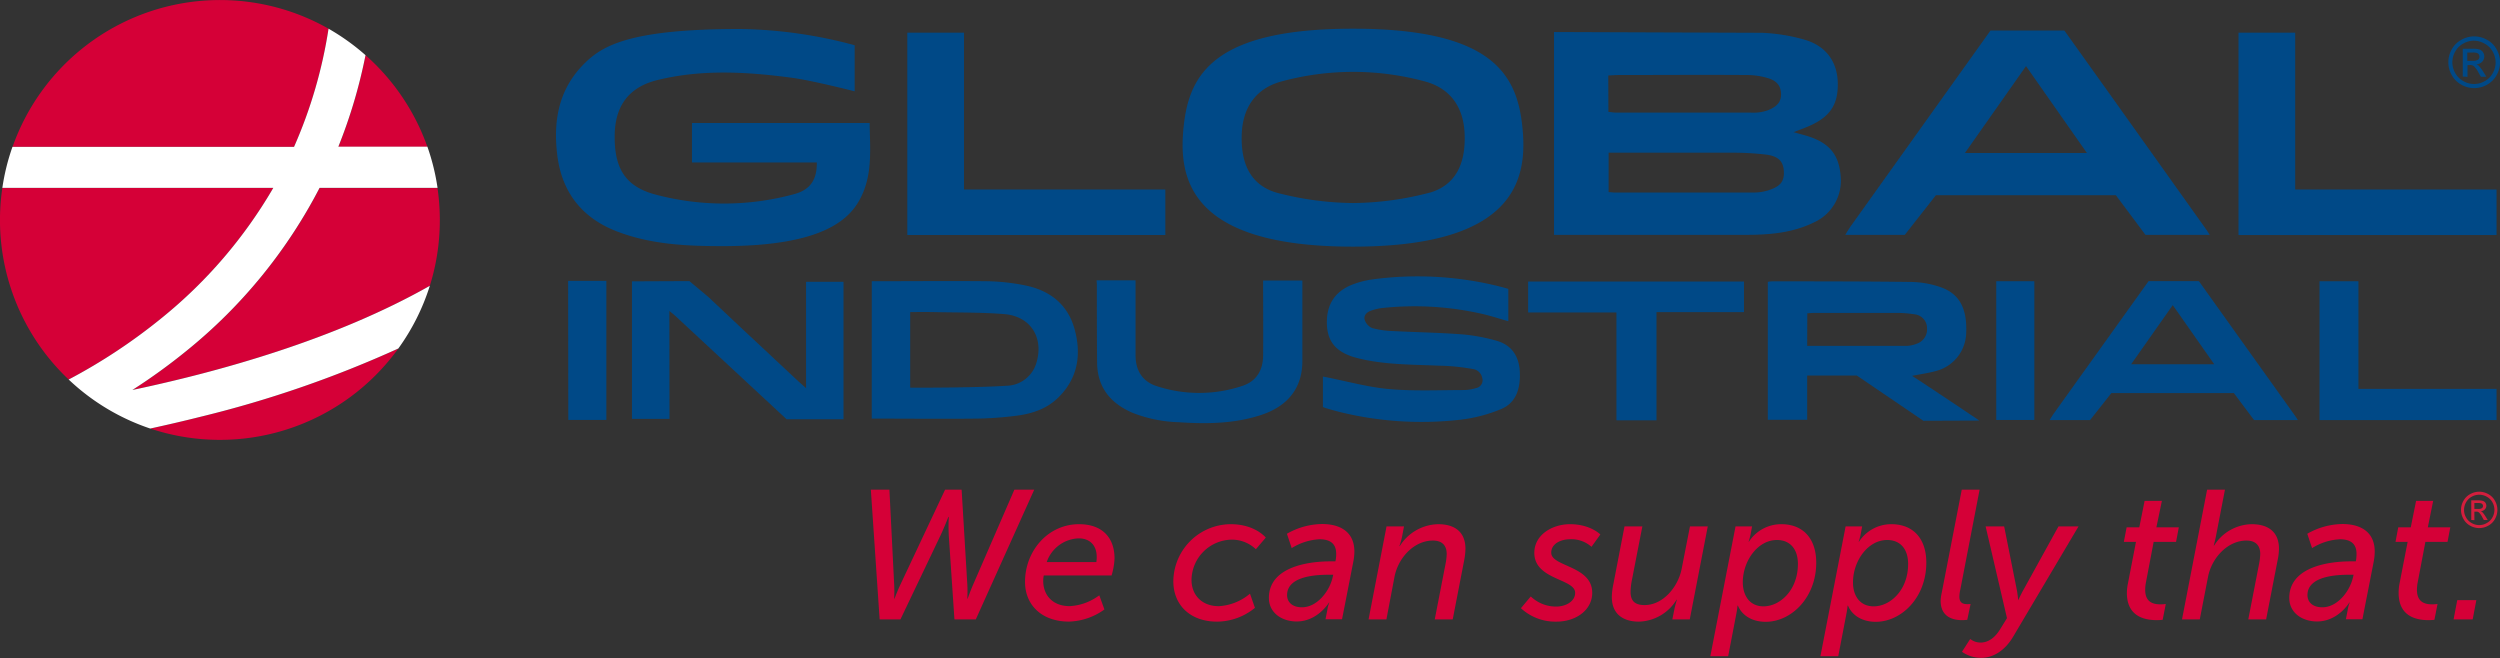 <svg viewBox="0 0 585.47 154.1" xmlns="http://www.w3.org/2000/svg" data-name="Layer 1" id="Layer_1"><rect x="0" y="0" width="585.47" height="154.1" fill="#333333" stroke="none"/><path fill="rgb(213, 0, 55)" d="M203.94,114.67h4.35l1.12,22.3c.08,1.63,0,3.23,0,3.23h.08s.56-1.55,1.34-3.23l10.5-22.3h3.87l1.34,22.3c.08,1.5,0,3.23,0,3.23h.08s.56-1.64,1.25-3.23l9.69-22.3h4.65l-13.69,30.39h-5l-1.33-19.71a42.45,42.45,0,0,1,0-4.31h-.09s-.9,2.33-1.8,4.26l-9.43,19.76H206Z"></path><path fill="rgb(213, 0, 55)" d="M252.7,122.76c5.64,0,8.31,3.36,8.31,8a15.92,15.92,0,0,1-.69,4H244.44a6.27,6.27,0,0,0-.13,1.29c0,3.23,2.11,5.9,6.2,5.9a12.62,12.62,0,0,0,6.93-2.54l1.2,3.32a14.84,14.84,0,0,1-8.3,2.84c-6.37,0-10.29-3.88-10.29-9.3C240.05,129.05,245.39,122.76,252.7,122.76Zm4.05,8.87a6.81,6.81,0,0,0,.09-1.16c0-2.93-1.77-4.39-4.22-4.39a8.2,8.2,0,0,0-7.49,5.55Z"></path><path fill="rgb(213, 0, 55)" d="M288.21,122.76c5.73,0,8.22,3.14,8.22,3.14l-2.32,2.72a8.13,8.13,0,0,0-5.68-2.24,9.56,9.56,0,0,0-9.39,9.43c0,3.61,2.5,6.15,6.37,6.15a12.37,12.37,0,0,0,7.32-2.93l1.16,3.32a14.13,14.13,0,0,1-8.86,3.23c-6.29,0-10.25-3.88-10.25-9.47A13.51,13.51,0,0,1,288.21,122.76Z"></path><path fill="rgb(213, 0, 55)" d="M311.67,131.46h1.07a7.71,7.71,0,0,0,.18-1.77c0-2-1-3.4-3.92-3.4a13.57,13.57,0,0,0-6.5,2.07L301.38,125a17,17,0,0,1,8.22-2.28c4.18,0,7.58,1.77,7.58,6.46a12.63,12.63,0,0,1-.26,2.41l-2.63,13.43h-3.87l.43-2.2a6.5,6.5,0,0,1,.47-1.72h-.08s-2.63,4.44-7.58,4.44c-3.44,0-6.5-2-6.5-5.51C297.16,133,305.77,131.46,311.67,131.46Zm-6.76,10.76c3.49,0,6.37-3.66,7.15-6.89l.17-.73h-1.08c-3.06,0-9.73.34-9.73,4.78C301.42,140.88,302.5,142.22,304.91,142.22Z"></path><path fill="rgb(213, 0, 55)" d="M324.71,123.28h4.09l-.48,2.54a15.81,15.81,0,0,1-.6,2.07h.09a10.86,10.86,0,0,1,9-5.13c3.88,0,6.38,1.81,6.38,5.77a16.07,16.07,0,0,1-.31,2.76l-2.67,13.77H336l2.5-12.87a13.7,13.7,0,0,0,.3-2.45c0-2.16-1.25-3.15-3.23-3.15-4.39,0-8.14,4-9,8.53l-1.89,9.94h-4.18Z"></path><path fill="rgb(213, 0, 55)" d="M358.49,139.68a8.54,8.54,0,0,0,6,2.37c2,0,4.39-1.08,4.39-3.23,0-3.32-9.56-3-9.56-9.34,0-4.26,4.22-6.72,8.36-6.72,4.77,0,7.1,2.41,7.1,2.41l-2.07,2.89a7.06,7.06,0,0,0-5.08-1.77c-1.89,0-4.35.91-4.35,3.15,0,3.31,9.6,3,9.6,9.38,0,4-3.74,6.76-8.39,6.76a11.83,11.83,0,0,1-8.31-3.15Z"></path><path fill="rgb(213, 0, 55)" d="M377.78,137.05l2.66-13.77h4.18l-2.5,12.83a14.53,14.53,0,0,0-.26,2.49c0,1.9.78,3.1,3.28,3.1,4.34,0,7.87-4.26,8.69-8.52l1.94-9.9h4.17l-4.22,21.78h-4.08l.51-2.54c.22-1,.56-2.07.56-2.07h-.08a10.66,10.66,0,0,1-8.83,5.13c-3.4,0-6.33-1.55-6.33-5.77A15.65,15.65,0,0,1,377.78,137.05Z"></path><path fill="rgb(213, 0, 55)" d="M404.72,153.67h-4.18l5.9-30.39h3.87l-.34,1.85a14.63,14.63,0,0,1-.47,1.72h.08a9,9,0,0,1,7.58-4.09c5.21,0,8.18,3.49,8.18,9,0,8.22-5.86,13.86-11.84,13.86-2.88,0-5.42-1.25-6.5-3.79h-.09s-.08.9-.3,2ZM413,142c3.78,0,8.05-3.7,8.05-9.94,0-3.49-1.86-5.6-4.91-5.6-4.48,0-8,4.87-8,9.94C408.16,139.42,409.71,142,413,142Z"></path><path fill="rgb(213, 0, 55)" d="M430.5,153.67h-4.18l5.9-30.39h3.87l-.34,1.85a14.63,14.63,0,0,1-.47,1.72h.08a9,9,0,0,1,7.58-4.09c5.21,0,8.18,3.49,8.18,9,0,8.22-5.86,13.86-11.84,13.86-2.88,0-5.42-1.25-6.5-3.79h-.09s-.08.9-.3,2ZM438.81,142c3.78,0,8.05-3.7,8.05-9.94,0-3.49-1.85-5.6-4.91-5.6-4.48,0-8,4.87-8,9.94C433.94,139.42,435.49,142,438.81,142Z"></path><path fill="rgb(213, 0, 55)" d="M454.73,138.82l4.69-24.15h4.18l-4.52,23.42a8.08,8.08,0,0,0-.22,1.63c0,1.59,1,1.77,1.94,1.77a4.66,4.66,0,0,0,.69-.05l-.78,3.71a10.64,10.64,0,0,1-1.24.08c-2.29,0-5-.86-5-4.56A10.47,10.47,0,0,1,454.73,138.82Z"></path><path fill="rgb(213, 0, 55)" d="M463.81,150.48c1.85,0,3.4-1.16,4.61-3.14l1.59-2.58-5-21.48h4.34L472.29,138c.22,1.12.35,2.58.35,2.58h0s.64-1.42,1.25-2.49l8.18-14.81h4.69l-15.28,25.78c-2,3.4-4.78,5-7.54,5a7.78,7.78,0,0,1-4.47-1.42l1.93-3A3.91,3.91,0,0,0,463.81,150.48Z"></path><path fill="rgb(213, 0, 55)" d="M498.33,136.67l1.89-9.77h-2.84l.65-3.41H501l1.24-6.19h4.05L505,123.49h5.25l-.64,3.41h-5.25l-1.81,9.51a9.1,9.1,0,0,0-.17,1.72c0,3,2,3.4,3.57,3.4a8.1,8.1,0,0,0,1.25-.09l-.73,3.71a13.73,13.73,0,0,1-1.38.08c-3.36,0-7-1.2-7-6.37A10.88,10.88,0,0,1,498.33,136.67Z"></path><path fill="rgb(213, 0, 55)" d="M516.88,114.67h4.18l-2.16,11.15c-.21,1-.47,1.94-.47,1.94h.09a10.6,10.6,0,0,1,8.78-5c3.91,0,6.41,1.81,6.41,5.77a13.74,13.74,0,0,1-.34,2.76l-2.67,13.77h-4.18l2.5-12.87a13.7,13.7,0,0,0,.3-2.45c0-2.16-1.25-3.15-3.23-3.15-4.35,0-8.13,4-9,8.53l-1.93,9.94H511Z"></path><path fill="rgb(213, 0, 55)" d="M550.62,131.46h1.08a8.15,8.15,0,0,0,.17-1.77c0-2-1-3.4-3.91-3.4a13.57,13.57,0,0,0-6.5,2.07L540.34,125a17,17,0,0,1,8.22-2.28c4.17,0,7.57,1.77,7.57,6.46a12.57,12.57,0,0,1-.25,2.41l-2.63,13.43h-3.87l.43-2.2a6.5,6.5,0,0,1,.47-1.72h-.09s-2.62,4.44-7.57,4.44c-3.44,0-6.5-2-6.5-5.51C536.12,133,544.73,131.46,550.62,131.46Zm-6.75,10.76c3.48,0,6.37-3.66,7.14-6.89l.17-.73h-1.07c-3.06,0-9.73.34-9.73,4.78C540.38,140.88,541.46,142.22,543.87,142.22Z"></path><path fill="rgb(213, 0, 55)" d="M561.94,136.67l1.9-9.77H561l.64-3.41h2.93l1.25-6.19h4l-1.25,6.19h5.26l-.65,3.41H568l-1.81,9.51a9.1,9.1,0,0,0-.17,1.72c0,3,2,3.4,3.57,3.4a8.1,8.1,0,0,0,1.25-.09l-.73,3.71a13.73,13.73,0,0,1-1.38.08c-3.36,0-7-1.2-7-6.37A10.88,10.88,0,0,1,561.94,136.67Z"></path><path fill="rgb(213, 0, 55)" d="M575.46,140.54h4.47l-.86,4.52H574.6Z"></path><path fill="rgb(0, 73, 135)" d="M517.53,55H502.44l-6.94-9.29H453.37L446.08,55H432.15s.79-1.36,1.14-1.85c10.57-14.83,32.86-46,32.86-46l17.3,0S506,38.72,516.85,54c.14.19.68,1.08.68,1.08M474.47,15.48,460.16,35.83h28.57Z"></path><path fill="rgb(0, 73, 135)" d="M363.93,55V7.5l48.71.18a42.55,42.55,0,0,1,10.12,1.66c5.05,1.54,7.58,5.3,7.63,10.26.06,5.13-2,8-7.29,10.16-.88.36-1.77.69-3.07,1.19,1.37.39,2.3.62,3.2.9,5.17,1.6,7.44,4.33,7.84,9.46a10.73,10.73,0,0,1-6.28,10.78c-5,2.46-10.38,2.9-15.82,2.91-14.53,0-45,0-45,0m12.75-19.33V45c.59,0,1,.09,1.39.09,10.84,0,21.68,0,32.52,0a11.49,11.49,0,0,0,3.39-.49c2.84-.9,3.83-2,3.74-4.39s-1.24-3.63-4.14-4a66.13,66.13,0,0,0-8.33-.45c-9.44,0-18.87,0-28.57,0m-.05-9.57c.68.07,1.23.18,1.78.18,10.51,0,21,0,31.52,0a10,10,0,0,0,4.13-.58c1.78-.75,3-1.68,3-3.67s-1-3.14-2.84-3.75a17.22,17.22,0,0,0-5.32-.8c-9.93-.08-19.86,0-29.79,0-.8,0-1.59.07-2.51.11Z"></path><polygon fill="rgb(0, 73, 135)" points="212.48 7.65 212.48 55.03 272.91 55.03 272.91 44.38 225.76 44.38 225.76 7.65 212.48 7.65"></polygon><polygon fill="rgb(0, 73, 135)" points="524.23 7.65 524.23 55.04 584.66 55.04 584.66 44.38 537.51 44.38 537.51 7.65 524.23 7.65"></polygon><path fill="rgb(0, 73, 135)" d="M538.14,98.37H527.87l-4.73-6.32H494.47l-5,6.32H480s.54-.93.78-1.26C488,87,503.17,65.84,503.17,65.84l11.78,0s15.34,21.45,22.73,31.82c.09.12.46.73.46.73M508.83,71.45,499.09,85.3h19.45Z"></path><polygon fill="rgb(0, 73, 135)" points="543.2 65.87 543.2 98.38 584.66 98.38 584.66 91.07 552.32 91.07 552.32 65.87 543.2 65.87"></polygon><path fill="rgb(0, 73, 135)" d="M356.48,29.32c-1.33-11.94-7.18-22.6-39.63-22.6s-38.29,10.66-39.62,22.6.63,28.44,39.62,28.44,40.95-16.57,39.63-28.44M334.9,45.09a72.75,72.75,0,0,1-18,2.46,72.81,72.81,0,0,1-18.05-2.46c-5.91-1.79-8.31-6.66-8.05-13.69.24-6.25,3.32-10.64,9.14-12.28a64,64,0,0,1,33.93,0c5.82,1.64,8.9,6,9.13,12.28.27,7-2.14,11.9-8.05,13.69"></path><path fill="rgb(0, 73, 135)" d="M200.15,10.59v10.8s-9.87-2.54-14.87-3.2c-10.44-1.38-20.93-2-31.32.56-6.47,1.58-9.8,5.79-10,12.52-.21,8.07,2.44,12.33,9.31,14.23a62.3,62.3,0,0,0,32.58,0c3.88-1,5.49-3.37,5.44-7.46H162.05V28.8h41.61c.07,5.8.72,11.63-1.9,17.11-2.44,5.12-8.42,11.73-32.53,11.73-8.36,0-16.74-.37-24.71-3.43-8.19-3.14-12.9-9.13-14-17.77-1-8,.24-15.41,6.2-21.43,4.2-4.23,10.52-8.22,36.53-8.22a107.47,107.47,0,0,1,26.88,3.8"></path><path fill="rgb(0, 73, 135)" d="M133.05,65.78H142V98.35h-8.91Z"></path><path fill="rgb(0, 73, 135)" d="M467.5,65.86h8.92V98.35H467.5Z"></path><path fill="rgb(0, 73, 135)" d="M156.79,98.1H148V65.89c2.88,0,13.44-.06,13.44-.06l4.45,3.72S180,82.85,187.14,89.46c.44.41.91.8,1.63,1.44V66h8.77V98.19h-2.39c-3.12,0-10.93,0-10.93,0L183,97.06s-16.68-15.47-25-23.22c-.32-.29-.67-.54-1.24-1Z"></path><path fill="rgb(0, 73, 135)" d="M204.16,65.86c9.07,0,18-.09,26.94,0a48.66,48.66,0,0,1,9.08,1c5.68,1.18,9.85,4.4,11.45,10.14,1.66,5.93.84,11.48-3.69,16-2.74,2.76-6.28,3.91-10,4.37a81.45,81.45,0,0,1-9,.66c-8.21.09-16.43,0-24.79,0Zm9,7.22V90.79s15.07.06,22.52-.45a7.44,7.44,0,0,0,7.06-5.47c1.73-5.85-1.43-10.82-7.55-11.31-5.46-.44-11-.35-16.46-.47C216.9,73.05,215.08,73.08,213.15,73.08Z"></path><path fill="rgb(0, 73, 135)" d="M256.8,65.65h9.13v1.76c0,5.25,0,10.49,0,15.74,0,3.57,1.57,6.21,5,7.29A31.83,31.83,0,0,0,291,90.35c3.31-1.1,4.77-3.71,4.81-7.1.05-5.36,0-10.72,0-16.08V65.7H305v.9s0,12,0,17.92c0,7.52-4.74,11.11-9.88,12.73-6.21,2-12.63,2.06-19.06,1.63a32.15,32.15,0,0,1-10.77-2.18c-5.19-2.22-8.29-5.93-8.36-11.75-.07-6.14-.06-18.42-.06-18.42Z"></path><path fill="rgb(0, 73, 135)" d="M309.81,88.18c5.25,1,10.31,2.47,15.46,2.93,5.91.53,11.89.23,17.84.23a10.45,10.45,0,0,0,2.57-.46,1.86,1.86,0,0,0,1.43-2.41,2.58,2.58,0,0,0-1.92-2,49.9,49.9,0,0,0-8.38-.84c-6.34-.28-12.72-.19-18.93-1.77-4.77-1.21-6.95-3.65-7.13-7.77-.21-4.83,1.95-8.08,6.52-9.65a20.9,20.9,0,0,1,4.09-1A79,79,0,0,1,350.82,67c1.86.46,2.41.66,2.41.66s0,5.76,0,7.57c-2.11-.6-4-1.23-5.95-1.68a71.13,71.13,0,0,0-23.81-1.39,11.6,11.6,0,0,0-2.29.56c-1.07.34-1.9,1.12-1.57,2.23a3.17,3.17,0,0,0,1.76,1.89,20.91,20.91,0,0,0,4.81.69c5.4.28,10.8.36,16.18.77a42.06,42.06,0,0,1,8.09,1.49c3.57,1,5.3,3.65,5.47,7.27s-.68,7.22-4.39,8.74a35.25,35.25,0,0,1-9.87,2.53,80.09,80.09,0,0,1-28-1.87c-3.86-1-3.85-1.16-3.85-1.16Z"></path><path fill="rgb(0, 73, 135)" d="M378.55,73.18H357.87V65.93h50.55V73.1H387.93V98.44h-9.38Z"></path><path fill="rgb(0, 73, 135)" d="M414,66a8,8,0,0,1,.94-.11c10.86,0,21.73,0,32.59.14a22.11,22.11,0,0,1,6.93,1.22c4.42,1.53,6.24,5,6,10.71a9.44,9.44,0,0,1-7,8.9c-1.71.49-3.5.73-5.67,1.16,2.87,1.83,15.75,10.47,15.75,10.47l-13.11.05L434.84,87.94l-11.62,0V98.32H414Zm9.22,15c7.88,0,15.65,0,23.41,0a7.32,7.32,0,0,0,2.29-.52,3.54,3.54,0,0,0,2.36-3.69,3.22,3.22,0,0,0-2.78-3.16,27.18,27.18,0,0,0-4-.35c-6.53,0-13.06,0-19.6,0-.53,0-1.07.06-1.65.1Z"></path><path fill="rgb(213, 0, 55)" d="M85.6,12.92a120.18,120.18,0,0,1-6.36,21.47h20.85A51.53,51.53,0,0,0,85.6,12.92Z"></path><path fill="rgb(213, 0, 55)" d="M43.71,82.16A137.91,137.91,0,0,1,31,91.33C51.53,87,78.48,79.5,100.66,66.93h0A51.36,51.36,0,0,0,103,51.51a52.54,52.54,0,0,0-.54-7.47H74.84A119.84,119.84,0,0,1,43.71,82.16Z"></path><path fill="rgb(213, 0, 55)" d="M68.86,34.39A110.22,110.22,0,0,0,76.94,6.72h0a51.51,51.51,0,0,0-74,27.67Z"></path><path fill="rgb(213, 0, 55)" d="M47.18,97.55c-4.16,1-8.18,2-12,2.81h0A51.52,51.52,0,0,0,93.29,81.61,260.7,260.7,0,0,1,47.18,97.55Z"></path><path fill="rgb(213, 0, 55)" d="M16.08,88.88h0A132.28,132.28,0,0,0,37.9,74.44,110.78,110.78,0,0,0,64,44H.55A51.4,51.4,0,0,0,16.08,88.88Z"></path><path fill="rgb(255, 255, 255)" d="M64,44A110.78,110.78,0,0,1,37.9,74.44,132.28,132.28,0,0,1,16.08,88.88h0a51.59,51.59,0,0,0,19.1,11.48h0c3.81-.83,7.83-1.76,12-2.81A260.7,260.7,0,0,0,93.29,81.61a51.37,51.37,0,0,0,7.37-14.68h0C78.48,79.5,51.53,87,31,91.33a137.91,137.91,0,0,0,12.68-9.17A119.84,119.84,0,0,0,74.84,44h27.63a51.57,51.57,0,0,0-2.38-9.65H79.24A120.18,120.18,0,0,0,85.6,12.92h0a52.09,52.09,0,0,0-8.66-6.2h0a110.22,110.22,0,0,1-8.08,27.67H2.92A50.78,50.78,0,0,0,.55,44Z"></path><path fill="rgb(212, 30, 61)" d="M580.6,115.15a4.34,4.34,0,0,1,2.1.55,3.9,3.9,0,0,1,1.59,1.58,4.31,4.31,0,0,1,.57,2.13,4.37,4.37,0,0,1-.56,2.12,3.88,3.88,0,0,1-1.58,1.58,4.34,4.34,0,0,1-2.12.56,4.39,4.39,0,0,1-2.12-.56,3.92,3.92,0,0,1-1.57-1.58,4.25,4.25,0,0,1,0-4.25,4,4,0,0,1,1.6-1.58A4.33,4.33,0,0,1,580.6,115.15Zm0,.71a3.57,3.57,0,0,0-1.74.46,3.23,3.23,0,0,0-1.33,1.31,3.61,3.61,0,0,0-.48,1.78,3.5,3.5,0,0,0,.47,1.77,3.26,3.26,0,0,0,1.32,1.31,3.49,3.49,0,0,0,3.53,0,3.26,3.26,0,0,0,1.32-1.31,3.55,3.55,0,0,0,0-3.55,3.23,3.23,0,0,0-1.33-1.31A3.61,3.61,0,0,0,580.6,115.86Zm-1.86,5.91v-4.59h1.57a4,4,0,0,1,1.17.13,1.21,1.21,0,0,1,.58.44,1.23,1.23,0,0,1,.21.68,1.22,1.22,0,0,1-.36.87,1.4,1.4,0,0,1-.95.42,1.44,1.44,0,0,1,.39.24,5.87,5.87,0,0,1,.68.91l.56.9h-.91l-.4-.72a3.56,3.56,0,0,0-.78-1.07.9.9,0,0,0-.59-.16h-.44v2Zm.73-2.58h.9a1.52,1.52,0,0,0,.88-.19.63.63,0,0,0,.24-.51.61.61,0,0,0-.12-.37.76.76,0,0,0-.31-.24,2.42,2.42,0,0,0-.74-.08h-.85Z"></path><path fill="rgb(0, 73, 135)" d="M579.41,8.52a6.13,6.13,0,0,1,3,.79,5.48,5.48,0,0,1,2.26,2.24,6.05,6.05,0,0,1,0,6.05,5.68,5.68,0,0,1-2.24,2.24,6.08,6.08,0,0,1-6,0,5.7,5.7,0,0,1-2.25-2.24,6.09,6.09,0,0,1,0-6.05,5.56,5.56,0,0,1,2.27-2.24A6.13,6.13,0,0,1,579.41,8.52Zm0,1a5.08,5.08,0,0,0-2.48.65A4.66,4.66,0,0,0,575,12.05a5.07,5.07,0,0,0-.69,2.53,5.13,5.13,0,0,0,.67,2.51A4.76,4.76,0,0,0,576.9,19a5,5,0,0,0,5,0,4.61,4.61,0,0,0,1.87-1.87,5,5,0,0,0,.67-2.51,5.17,5.17,0,0,0-.68-2.53,4.66,4.66,0,0,0-1.89-1.87A5.11,5.11,0,0,0,579.41,9.53Zm-2.66,8.4V11.41H579a5.57,5.57,0,0,1,1.67.18,1.58,1.58,0,0,1,.81.63,1.64,1.64,0,0,1,.31,1,1.71,1.71,0,0,1-.51,1.24,2,2,0,0,1-1.35.6,1.72,1.72,0,0,1,.55.34,7.63,7.63,0,0,1,1,1.3l.8,1.27h-1.29l-.57-1a5.33,5.33,0,0,0-1.1-1.51,1.39,1.39,0,0,0-.85-.23h-.61v2.77Zm1.06-3.67h1.27a2.08,2.08,0,0,0,1.25-.27.88.88,0,0,0,.33-.72.87.87,0,0,0-.16-.52.89.89,0,0,0-.44-.34A3.19,3.19,0,0,0,579,12.3h-1.19Z"></path></svg>